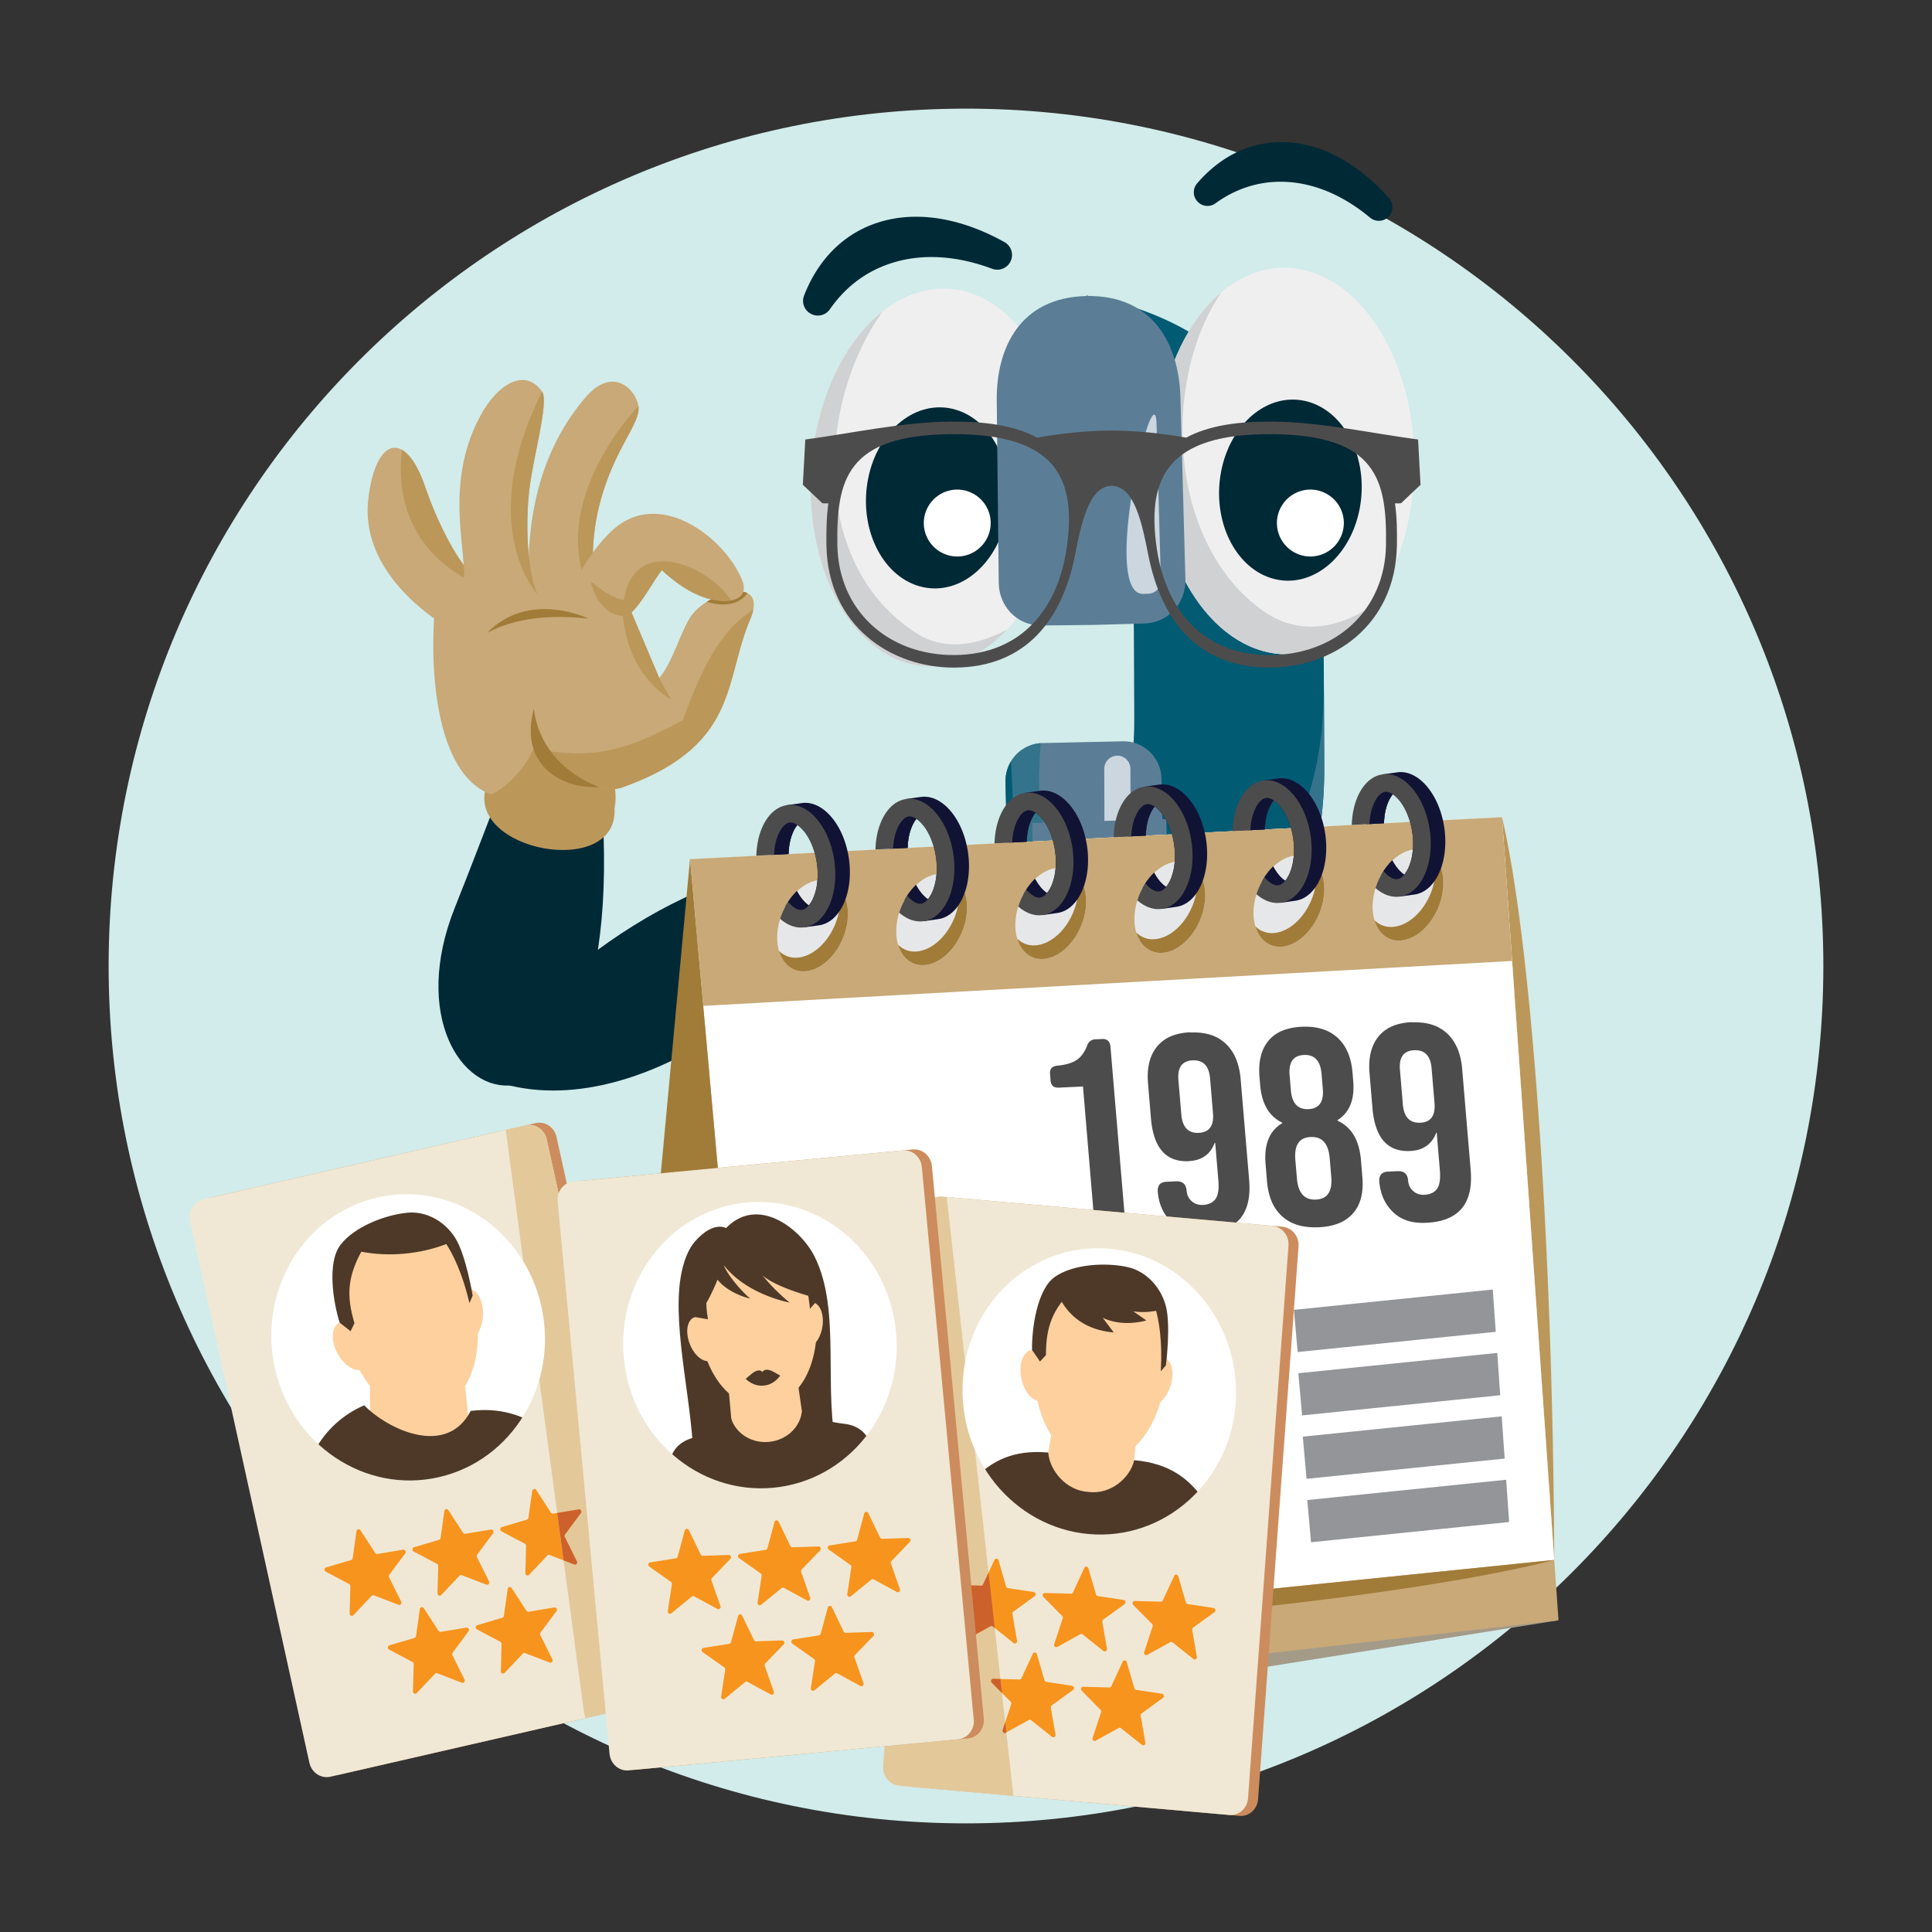 <svg xmlns="http://www.w3.org/2000/svg" xmlns:xlink="http://www.w3.org/1999/xlink" xml:space="preserve" width="200" height="200"><rect width="100%" height="100%" fill="#333333" stroke="none"/><path fill="#D1ECEA" fill-rule="evenodd" stroke="#D1ECEA" stroke-miterlimit="22.926" stroke-width=".216" d="M100.001 11.354c48.951 0 88.644 39.696 88.644 88.646s-39.693 88.647-88.644 88.647c-48.952 0-88.647-39.698-88.647-88.647s39.696-88.646 88.647-88.646z" clip-rule="evenodd"/><g fill-rule="evenodd" clip-rule="evenodd"><path fill="#005B73" d="M112.97 51.336c3.009 3.188 4.53 7.883 4.559 14.212l.041 8.909c.03 6.467-1.234 10.519-3.731 13.057l.541 22.692c14.364-3.381 22.781-14.62 22.707-30.83l-.081-17.261c-.083-17.737-9.209-28.827-24.531-31.514l.495 20.735z"/><path fill="#33748C" d="M112.97 51.336c1.517 1.604 2.656 3.597 3.414 5.982a36.192 36.192 0 0 0 1.658-4.644c2.421-8.557 1.308-16.552-2.35-21.363a36.696 36.696 0 0 0-3.219-.71l.497 20.735zM114.379 110.206c14.364-3.381 22.781-14.62 22.707-30.83l-.041-8.633v.225c.077 16.097-8.397 27.295-22.868 30.764l.202 8.474z"/><path fill="#005B73" d="M114.379 110.206c11.116-2.615 18.672-9.94 21.484-20.633-3.049 10.15-10.58 17.108-21.505 19.663l.021.97zM112.974 51.397c2.907 3.127 4.376 7.709 4.404 13.926l.04 8.909c.03 6.319-1.19 10.38-3.588 12.98l.073 3.06c6.003-1.849 9.102-6.155 9.053-16.203l-.041-8.909c-.043-9.415-3.39-15.116-10.036-17.635l.095 3.872z"/><path fill="#EFEFF0" d="M100.078 30.213c-7.035-1.992-14.107 5.001-15.796 15.611-1.688 10.615 2.644 20.837 9.678 22.829 7.032 1.993 14.104-5.001 15.796-15.611 1.687-10.614-2.647-20.837-9.678-22.829z"/><path fill="#002936" d="M90.816 23.061c-3.591 1.181-6.155 3.894-7.575 7.525a1.514 1.514 0 0 0 .702 1.9 1.52 1.52 0 0 0 1.972-.476c1.541-2.228 3.65-3.882 6.289-4.746 3.251-1.066 6.883-.796 10.5.558a1.525 1.525 0 0 0 1.28-2.759c-4.45-2.482-9.116-3.331-13.168-2.002z"/><path fill="#CFD1D2" d="M91.391 32.22c-3.445 2.708-6.148 7.566-7.109 13.604-1.688 10.615 2.644 20.837 9.678 22.829 3.681 1.043 7.37-.378 10.293-3.483-1.898 1.032-5.826 2.61-9.269.449-11.088-6.952-10.51-23.754-3.609-33.378l.016-.021z"/><path fill="#002936" d="M98.524 42.305c-3.992-.879-7.899 2.544-8.728 7.647-.827 5.099 1.739 9.946 5.731 10.824 3.992.879 7.901-2.544 8.729-7.642.826-5.103-1.742-9.951-5.732-10.829z"/><path fill="#EFEFF0" d="M134.776 27.898c-7.314-1.518-14.017 6.131-14.962 17.073-.945 10.941 4.22 21.051 11.534 22.568 7.316 1.518 14.018-6.13 14.963-17.072.949-10.942-4.218-21.051-11.535-22.569z"/><path fill="#CFD1D2" d="M126.425 30.264c-3.5 2.958-6.054 8.261-6.61 14.708-.945 10.941 4.22 21.051 11.534 22.568 4.031.833 7.87-1.108 10.667-4.848-1.262.915-6.247 4.046-11.188.598-9.711-6.769-10.735-23.428-4.531-32.821.047-.073.087-.139.128-.205z"/><path fill="#002936" d="M132.861 14.714c-3.505-.066-6.58 1.523-8.935 4.271a1.4 1.4 0 0 0 .036 1.875 1.4 1.4 0 0 0 1.869.184c2.028-1.471 4.383-2.278 6.958-2.228 3.172.062 6.268 1.41 9.019 3.699a1.412 1.412 0 0 0 1.959-2.028c-3.13-3.53-6.956-5.698-10.906-5.773zM135.078 41.503c-3.989-.879-7.897 2.543-8.725 7.642-.828 5.104 1.739 9.951 5.731 10.83s7.897-2.544 8.725-7.643c.829-5.103-1.739-9.951-5.731-10.829z"/><path fill="#5B7E96" d="M112.483 30.646c6.861-.132 9.561 4.977 9.712 10.457l.035 1.257.483 17.635c.061 2.217-1.541 4.479-4.313 4.552l-5.262.147-5.264.057c-2.773.03-4.46-2.166-4.485-4.383l-.193-17.645-.014-1.257c-.057-5.481 2.441-10.687 9.301-10.82z"/><path fill="#CBD6DF" d="m118.343 61.477.537-.016a1.332 1.332 0 0 0 1.292-1.364l-.444-16.173c-.166-6.089-5.89 17.675-1.385 17.553z"/><path fill="#5B7E96" d="m116.226 76.74-8.299.18a3.934 3.934 0 0 0-3.831 4.01l.545 24.582 16.134-.357-.541-24.582c-.052-2.162-1.85-3.884-4.008-3.833z"/><path fill="#33748C" d="M107.732 76.93a3.932 3.932 0 0 0-3.637 4l.545 24.582 16.134-.357-.337-15.183c-12.927 2.212-13.302-4.332-12.705-13.042z"/><path fill="#005B73" d="m104.238 87.392.144 6.319 7.026 1.318s7.149-.767 9.085-2.575l-.03-1.42-.077-3.561c-9.267 1.901-16.502-.249-16.148-.081z"/><path fill="#005B73" d="M104.67 78.805a3.918 3.918 0 0 0-.574 2.125l.299 13.445.957-.229-.682-15.341z"/><path fill="#CBD6DF" d="M114.333 86.054a1.354 1.354 0 0 0 2.708-.006l-.021-6.467c0-.746-.611-1.354-1.356-1.354a1.365 1.365 0 0 0-1.352 1.358l.021 6.469z"/><path fill="#5B7E96" d="m104.437 85.273 16.292-.485 1.512 50.723-16.291.486z"/><path fill="#CBD6DF" d="M115.587 125.251a1.16 1.16 0 0 0 1.193 1.124 1.156 1.156 0 0 0 1.126-1.19l-1.098-36.93a1.16 1.16 0 0 0-1.196-1.124 1.165 1.165 0 0 0-1.124 1.195l1.099 36.925z"/><path fill="#33748C" d="m106.846 85.2-2.413.071 1.405 47.233 16.291-.485-.077-2.641c-3.239.097-13.859 1.063-14.02-4.302L106.846 85.2z"/><path fill="#005B73" d="m105.94 135.993-1.507-50.722-.312-.02.74 50.774.89-.026z"/><path fill="#005B73" d="m104.816 131.703 17.226-.455.144 4.291-17.225.46z"/><path fill="#CBD6DF" d="M101.996 137.726a.755.755 0 0 1-.773-.736c-.037-1.308 20.311-1.833 20.344-.524a.756.756 0 0 1-.735.775l-18.836.485z"/><path fill="#002636" d="m114.567 134.932-2.788.082-1.293-44.394a1.106 1.106 0 0 1 1.075-1.14l.578-.02c.609-.016 1.12.47 1.139 1.077l1.289 44.395z"/><ellipse cx="111.452" cy="110.324" fill="#C8A977" rx="9.636" ry="6.564" transform="scale(-1) rotate(87.817 114.607 -115.78)"/><path fill="#BB975A" d="M109.923 100.889c-3.033.93-5.209 4.955-5.03 9.687.204 5.316 3.306 9.517 6.927 9.378 1.543-.061 2.933-.899 4.005-2.252a4.492 4.492 0 0 1-1.164.198c-3.619.139-6.723-4.061-6.924-9.379-.116-3.05.744-5.808 2.186-7.632z"/><path fill="#4E390B" d="M107.355 102.615c-1.604 1.809-2.585 4.721-2.463 7.96.204 5.316 3.306 9.517 6.927 9.378.087-.005.177-.01.266-.021-3.512-.377-6.401-4.607-6.605-9.869-.107-2.896.619-5.547 1.875-7.448zm8.393 15.178.076-.092a5.522 5.522 0 0 1-.352.092c.091.005.184.005.276 0z"/><path fill="#F2E6D3" d="M111.521 101.88c2.636 2.197 3.741 5.594 3.379 8.695-.107.934 1.982 1.174 2.095.255.521-4.368-1.518-8.307-5.277-9.287-.091-.026-.19 0-.239.087a.192.192 0 0 0 .042.25z"/><path fill="#FFF" d="M135.65 57.609a3.474 3.474 0 0 0 3.464-3.464 3.47 3.47 0 0 0-3.464-3.463 3.468 3.468 0 0 0-3.464 3.463 3.472 3.472 0 0 0 3.464 3.464zM99.094 57.609a3.47 3.47 0 0 0 3.463-3.464 3.468 3.468 0 0 0-3.463-3.463 3.468 3.468 0 0 0-3.463 3.463 3.471 3.471 0 0 0 3.463 3.464z"/><path fill="#4D4C4C" d="M98.458 43.644c-4.998.035-10.137 1.189-15.095 1.854l-.253 4.685 2.018 1.911c.207.021.417.021.626.01-.204 1.44-.219 2.932-.202 4.347.133 8.307 6.664 12.705 13.293 12.659 7.452-.056 11.144-5.078 12.433-11.616.67-3.387 1.451-7.152 3.802-7.203 2.35.051 3.134 3.816 3.801 7.203 1.289 6.538 4.985 11.561 12.437 11.616 6.628.046 13.157-4.353 13.289-12.659.021-1.415.006-2.906-.199-4.347.209.011.419.011.626-.01l2.019-1.911-.253-4.685c-4.958-.664-10.098-1.818-15.097-1.854-3.424-.026-6.546.377-8.904 1.66-2.589-.46-5.164-.721-7.718-.736-2.553.016-5.126.276-7.719.736-2.357-1.283-5.481-1.687-8.904-1.66zm33.229 1.302c10.876.07 11.888 4.775 11.791 11.498-.111 6.708-5.196 11.412-12.141 11.367-6.94-.057-10.828-4.823-11.66-11.546-.84-6.722 1.134-11.406 12.01-11.319zm-33.213 0c10.874-.087 12.851 4.597 12.013 11.319-.837 6.723-4.724 11.489-11.663 11.546-6.944.045-12.03-4.659-12.14-11.367-.098-6.722.911-11.427 11.79-11.498z"/></g><g fill-rule="evenodd" clip-rule="evenodd"><path fill="#002936" d="M86.502 89.931c1.336.22.759 2.442.406 3.596-3.399 8.986-22.926 24.572-37.588 17.636 6.812-10.596 24.301-23.332 37.182-21.232z"/><path fill="#002936" d="m54.769 75.05 7.118 3.295c5.252 47.672-23.626 37.747-14.814 15.642 3.808-9.558 4.62-12.383 7.696-18.937z"/><path fill="#BB975A" d="M63.617 83.673c.409 7.371-15.443 4.439-13.277-2.273 1.972-6.115 14.697-5.512 13.277 2.273z"/><path fill="#C8A977" d="m64.42 61.16 3.83 9.031c1.604-1.961 2.326-5.39 3.59-6.789 2.25-2.493 7.633-3.581 5.837.659-2.779 6.564-1.157 13.154-13.31 17.466-1.271.449-3.116-.107-4.738-1.282a31.85 31.85 0 0 0-1.716 1.532l.072.025a13.996 13.996 0 0 1-.738-.285c-11.075 5.057-12.849-8.833-12.301-17.497l2.028-1.456 7.177-2.855L64.42 61.16z"/><path fill="#C8A977" d="M54.725 60.036c-.179-6.942 1.364-13.589 5.865-18.876 2.804-3.295 5.207-.919 5.496.874.289 1.793-2.559 4.388-4.041 10.263-1.481 5.874-.091 10.615-.091 10.615l-7.229-2.876z"/><path fill="#BB975A" d="M66.086 42.034c.289 1.793-2.559 4.388-4.041 10.263-1.481 5.874-.091 10.615-.091 10.615-6.547-9.941 4.132-20.878 4.132-20.878z"/><path fill="#C8A977" d="M44.924 64.016c-3.711-2.667-7.415-6.947-6.802-12.332.728-6.35 3.806-7.361 5.908-1.241 1.004 2.917 3.124 7.887 5.972 10.258-1.936 2.82-5.078 3.315-5.078 3.315z"/><path fill="#BB975A" d="M41.622 46.57c.83.48 1.678 1.741 2.409 3.872 1.004 2.917 3.126 7.887 5.972 10.258-.001 0-9.704-3.035-8.381-14.13zM59.402 81.18c-3.262 1.369-6.204 2.365-8.884 1.257 3.883-1.824 5.114-5.91 5.114-5.91a822.311 822.311 0 0 0 3.77 4.653z"/><path fill="#A17B38" d="M73.172 62.294c1.451-.925 3.236-1.369 4.188-.899-1.317 1.931-4.16.91-4.188.899z"/><path fill="#C8A977" d="m65.859 62.662 2.646-3.638 4.064 2.564c1.448.914 5.395 1.154 4.214-1.645-1.815-4.307-8.658-9.66-13.58-4.874-2.177 2.115-3.546 4.909-3.546 4.909s2.807 8.283 6.202 2.684z"/><path fill="#BB975A" d="M65.139 63.832c.234-.281.508-1.242.753-1.717-3.196.598-5.501-3.545-4.428-.936 1.072 2.612 2.806 2.612 3.675 2.653z"/><path fill="#BB975A" d="M75.685 62.156c-2.698.394-5.367-1.441-7.18-3.132-1.104 1.518-1.902 3.208-3.279 4.547-.102-.021-.669-.164-.754-.215.294-8.311 8.551-5.21 11.213-1.2zM77.976 63.142a4.876 4.876 0 0 1-.298.92c-2.069 4.884-1.701 9.782-6.382 13.747l-.042.03c-2 1.686-4.452 2.825-6.886 3.688-1.271.449-3.116-.107-4.738-1.282-.449.378-.868.74-1.246 1.088-.73-.802-1.229-1.946-1.369-3.545 5.49.725 8.565-.547 13.668-3.224 1.551-4.194 3.5-9.149 7.293-11.422z"/><path fill="#BB975A" d="m65.105 62.774 3.145 7.423 1.213 2.217c-4.988-3.081-4.991-9.058-4.991-9.058.212-.265.424-.455.633-.582z"/><path fill="#A17B38" d="M50.424 65.518c2.991-1.604 6.577-1.891 10.478-1.487-.001-.001-6.123-2.989-10.478 1.487zM62.053 81.471c-4.015.245-8.342-2.37-6.789-8.091.769 6.176 6.715 8.07 6.789 8.091z"/><path fill="#C8A977" d="M47.369 61.813c2.24-2.013-2.23-10.354 2.386-18.824 1.765-3.234 4.562-4.956 6.36-2.457.748 1.047-.981 6.927-1.346 10.391-.362 3.458-.191 7.943.779 10.375.061.158.14.316.222.465l-8.401.05z"/><path fill="#BB975A" d="M56.115 40.537c.748 1.042-.981 6.922-1.346 10.386-.365 3.458-.194 7.938.779 10.375.03.081.066.158.104.235-.04-.041-6.513-6.973.463-20.996z"/></g><path fill="#A49A88" fill-rule="evenodd" d="M161.334 167.733 72.112 181.96l-7.518-19.413 62.469-12.74z" clip-rule="evenodd"/><path fill="#C8A977" fill-rule="evenodd" d="m71.429 88.944 4.696 88.49 85.211-9.701-5.849-83.135z" clip-rule="evenodd"/><path fill="#A17B38" fill-rule="evenodd" d="m71.429 88.944-6.835 73.603 10.71-.571z" clip-rule="evenodd"/><path fill="#4E390B" fill-rule="evenodd" d="m69.951 162.262 6.174 15.172-.821-15.458z" clip-rule="evenodd"/><path fill="#BB975A" fill-rule="evenodd" d="m160.896 161.485-5.409-76.888c2.855 11.985 5.253 42.126 5.409 76.888z" clip-rule="evenodd"/><path fill="#BCBEC0" fill-rule="evenodd" d="m71.429 88.944 7.293 80.929s13.351-33.95-7.293-80.929z" clip-rule="evenodd"/><path fill="#FFF" fill-rule="evenodd" d="m160.896 161.485-5.409-76.887-84.058 4.346 7.293 80.929z" clip-rule="evenodd"/><path fill="#939598" fill-rule="evenodd" d="m156.225 157.557-.309-4.373-20.587 2.1.388 4.368 20.508-2.095zm-24.437-1.911-2.906.297-20.5 2.09.388 4.367 23.366-2.386-.348-4.368zm-26.946 2.749-7.697.787-14.847 1.512.394 4.368 22.498-2.294-.348-4.373zm46.844-65.353-.271-3.847-75.211 3.893.498 5.501 14.914-.771-.151-1.661 60.221-3.115z" clip-rule="evenodd"/><path fill="#A17B38" fill-rule="evenodd" d="m78.722 169.873 82.174-8.388s-21.708 6.217-82.174 8.388z" clip-rule="evenodd"/><path fill="#4E390B" fill-rule="evenodd" d="m64.594 162.547 10.563-3.371.147 2.8z" clip-rule="evenodd"/><path fill="#A17B38" fill-rule="evenodd" d="m78.722 169.873-7.293-80.929s1.096 56.174 7.293 80.929z" clip-rule="evenodd"/><path fill="#C8A977" fill-rule="evenodd" d="m71.429 88.944 1.37 15.184 83.735-4.649-1.047-14.881z" clip-rule="evenodd"/><g fill-rule="evenodd" clip-rule="evenodd"><path fill="#E6E7E8" d="M84.671 91.121c2-.281 3.374 1.594 3.065 4.193-.307 2.591-2.177 4.926-4.179 5.212-1.998.286-3.372-1.595-3.063-4.189.31-2.601 2.179-4.935 4.177-5.216z"/><path fill="#A17B38" d="M86.772 91.795c.751.741 1.142 2.008.964 3.52-.307 2.591-2.177 4.926-4.179 5.212-1.397.199-2.488-.66-2.915-2.085.542.531 1.266.792 2.102.674 2.003-.286 3.873-2.615 4.179-5.211.093-.782.034-1.497-.151-2.11z"/><path fill="#111335" d="M87.878 88.894c-.495-3.479-2.668-6.054-4.862-5.763l-.026.005-1.483.21.063.454c-1.072.925-1.74 2.673-1.762 4.705l1.826-.097c.018-.71.13-1.426.381-2.068.109-.281.291-.649.532-.936.306.21.582.506.766.746.689.904 1.09 2.095 1.251 3.208.158 1.118.105 2.376-.306 3.433a3.46 3.46 0 0 1-.532.94 3.511 3.511 0 0 1-.766-.751 5.288 5.288 0 0 1-.46-.721c-.455.429-.86.961-1.187 1.554.546.791 1.2 1.389 1.902 1.716l.066.465 1.513-.209c2.201-.317 3.582-3.402 3.084-6.891z"/><path fill="#4D4C4C" d="M86.369 89.104c-.495-3.489-2.687-6.069-4.889-5.758-1.847.266-3.111 2.473-3.183 5.236l3.336-.174c.018-.71.13-1.426.381-2.068.109-.281.291-.649.532-.936.306.21.582.506.766.746.689.904 1.09 2.095 1.251 3.208.158 1.118.105 2.376-.306 3.433a3.46 3.46 0 0 1-.532.94 3.511 3.511 0 0 1-.766-.751 5.288 5.288 0 0 1-.46-.721c-.766.726-1.392 1.731-1.742 2.856.769.669 1.642 1.006 2.523.878 2.203-.31 3.585-3.395 3.089-6.889z"/><path fill="#111335" d="M82.546 85.404c-.209-.143-.438-.245-.662-.255a.491.491 0 0 0-.148.005 1.86 1.86 0 0 0-.143.035c-.521.18-.905.884-1.088 1.364-.235.598-.35 1.267-.378 1.937l1.505-.082c.021-.71.132-1.426.383-2.068l.007-.011.002-.016.007-.016.005-.015.006-.011.005-.015.004-.016.007-.01.005-.016.005-.016.008-.016.007-.015.006-.016.004-.01.008-.016.008-.015.007-.017.005-.015.008-.016.007-.015.008-.016.007-.016.008-.015.009-.011.004-.021.011-.011.004-.015.007-.016.011-.015.007-.016.008-.016.007-.016.01-.015.008-.021.009-.011.01-.015.007-.016.01-.015.009-.017.01-.015.007-.016.01-.015.011-.016.007-.016.01-.015.008-.016h.003l.008-.016h.002l.008-.016.011-.015.01-.011v-.005l.01-.016.011-.01.01-.016.011-.016.01-.015.011-.016.01-.01.01-.016.013-.016.011-.015.01-.011.01-.016h.003l.008-.015h.002l.011.011zm-.961 7.954c.324.378.813.813 1.29.838.049 0 .1 0 .151-.005.045-.011.098-.021.143-.036.209-.077.396-.235.557-.424l-.013-.011h-.003l-.013-.01-.013-.01h-.002l-.013-.011h-.002l-.013-.011v-.005l-.016-.01-.013-.006v-.005l-.015-.01-.013-.011-.012-.01-.017-.01-.012-.011-.013-.01-.002-.006-.013-.005v-.005l-.013-.011h-.002l-.011-.01H83.5l-.011-.011h-.002l-.013-.01v-.005l-.012-.011h-.002l-.01-.01-.028-.025-.013-.011-.013-.011-.012-.015-.013-.011-.013-.015-.013-.011-.01-.01h-.002l-.011-.016h-.002l-.013-.01-.01-.01-.013-.017-.013-.01-.013-.016-.01-.01-.013-.016-.01-.01-.013-.016-.011-.01-.012-.011-.011-.016-.01-.01h-.002l-.011-.01v-.006l-.01-.01-.011-.011-.012-.015-.011-.011-.01-.015-.011-.011-.01-.011-.011-.015-.01-.011-.01-.015-.007-.011-.011-.01-.01-.01-.011-.016-.01-.01-.007-.011-.011-.016-.007-.01-.01-.011-.008-.01a5.5 5.5 0 0 1-.462-.721 7.027 7.027 0 0 0-.91 1.116z"/><path fill="#E6E7E8" d="M97 90.482c2-.281 3.371 1.599 3.063 4.194-.307 2.595-2.174 4.924-4.179 5.21-1.998.287-3.373-1.588-3.063-4.188.309-2.6 2.179-4.934 4.179-5.216z"/><path fill="#A17B38" d="M99.102 91.156c.749.741 1.14 2.008.961 3.521-.307 2.595-2.177 4.924-4.179 5.21-1.397.199-2.488-.659-2.913-2.084.54.536 1.264.797 2.102.674 2.003-.28 3.871-2.615 4.177-5.21.093-.782.034-1.497-.148-2.111z"/><path fill="#111335" d="M100.208 88.255c-.498-3.479-2.669-6.048-4.866-5.757h-.024l-1.486.209.064.46c-1.07.92-1.736 2.667-1.762 4.699l1.826-.091c.019-.716.132-1.431.381-2.069.112-.286.293-.654.531-.94.307.21.583.506.769.751.687.899 1.088 2.095 1.249 3.208.159 1.113.105 2.371-.306 3.434-.107.28-.292.648-.53.935a3.424 3.424 0 0 1-.766-.751 5.026 5.026 0 0 1-.462-.721 6.566 6.566 0 0 0-1.188 1.554c.547.797 1.201 1.394 1.903 1.722l.066.465 1.513-.215c2.202-.313 3.587-3.399 3.088-6.893z"/><path fill="#4D4C4C" d="M98.696 88.47c-.495-3.494-2.685-6.074-4.888-5.757-1.845.26-3.111 2.472-3.181 5.23l3.333-.168c.019-.716.132-1.431.381-2.069.112-.286.293-.654.531-.94.307.21.583.506.769.751.687.899 1.088 2.095 1.249 3.208.159 1.113.105 2.371-.306 3.434-.107.28-.292.648-.53.935a3.424 3.424 0 0 1-.766-.751 5.026 5.026 0 0 1-.462-.721c-.766.726-1.392 1.737-1.741 2.856.768.669 1.645 1.006 2.522.884 2.203-.313 3.587-3.403 3.089-6.892z"/><path fill="#111335" d="M94.872 84.766a1.363 1.363 0 0 0-.659-.255c-.051 0-.1 0-.147.005a.776.776 0 0 0-.146.041c-.518.179-.904.884-1.087 1.358-.235.603-.351 1.267-.379 1.937l1.507-.076c.019-.716.132-1.426.381-2.069l.008-.016.002-.015.008-.016.005-.011.005-.016.004-.015.007-.011.005-.015.008-.016.005-.015.005-.011.008-.016.004-.016.007-.015.009-.016.004-.015.007-.016.008-.011.008-.021.005-.01.007-.016.008-.016.007-.015.008-.016.007-.015.009-.016.008-.016.007-.016.008-.015.007-.016.008-.016.008-.016.01-.015.007-.016.011-.016.008-.015.01-.016.007-.015.008-.017.011-.015.01-.016.008-.015.011-.016.01-.016.008-.015.011-.016.007-.016h.002l.007-.01.01-.016.011-.016.01-.015.011-.016.01-.016.011-.011v-.005l.01-.01.01-.016.011-.015.013-.016.01-.01.01-.016.011-.016.01-.016h.003l.01-.01.009.006zm-.96 7.954c.324.383.813.817 1.29.838a.758.758 0 0 0 .295-.041c.209-.071.398-.229.559-.424l-.015-.011h-.002l-.013-.01-.013-.01-.015-.011-.013-.01-.015-.011-.015-.011-.013-.01-.015-.01-.013-.011-.012-.015h-.003l-.012-.011-.013-.01-.015-.011-.013-.01-.013-.011h-.002l-.011-.016h-.002l-.01-.01h-.003l-.013-.01-.012-.016-.028-.021-.013-.016-.013-.01-.013-.016-.01-.011h-.002l-.013-.01-.013-.01-.01-.016h-.003l-.01-.01-.013-.016-.013-.01-.01-.016h-.002l-.013-.01-.011-.011-.012-.016-.013-.01-.01-.011v-.005l-.013-.01-.011-.016-.01-.01-.013-.011-.01-.016-.011-.01h-.002l-.01-.016-.011-.01-.01-.011-.011-.016-.01-.01h-.003l-.011-.01-.01-.016-.011-.01-.008-.017-.01-.01-.011-.01-.01-.016-.01-.01-.011-.011-.008-.015-.01-.011-.011-.01-.008-.011-.007-.016-.008-.01a5.217 5.217 0 0 1-.464-.721 7.364 7.364 0 0 0-.91 1.117z"/><path fill="#E6E7E8" d="M109.326 89.849c2-.286 3.372 1.594 3.066 4.194-.308 2.59-2.177 4.925-4.18 5.21-1.997.287-3.371-1.593-3.064-4.188.311-2.601 2.181-4.935 4.178-5.216z"/><path fill="#A17B38" d="M111.429 90.523c.751.74 1.143 2.007.964 3.52-.308 2.59-2.177 4.925-4.18 5.21-1.399.2-2.487-.664-2.912-2.084.539.531 1.266.792 2.1.675 2.003-.286 3.873-2.621 4.179-5.216.092-.776.029-1.497-.151-2.105z"/><path fill="#111335" d="M112.535 87.616c-.496-3.474-2.669-6.048-4.863-5.757l-.026.005-1.486.204.066.46c-1.072.92-1.739 2.672-1.763 4.705l1.826-.097c.019-.711.131-1.431.381-2.069.113-.281.291-.648.532-.94.306.215.581.511.766.751.689.905 1.091 2.095 1.251 3.208.159 1.114.105 2.376-.306 3.434a3.4 3.4 0 0 1-.531.935 3.521 3.521 0 0 1-.767-.745 5.433 5.433 0 0 1-.46-.721c-.454.429-.86.96-1.188 1.553.544.792 1.198 1.39 1.902 1.717l.067.465 1.512-.21c2.203-.318 3.585-3.404 3.087-6.898z"/><path fill="#4D4C4C" d="M111.024 87.831c-.498-3.489-2.687-6.069-4.89-5.757-1.846.265-3.109 2.472-3.182 5.235l3.336-.173c.019-.711.131-1.431.381-2.069.113-.281.291-.648.532-.94.306.215.581.511.766.751.689.905 1.091 2.095 1.251 3.208.159 1.114.105 2.376-.306 3.434a3.4 3.4 0 0 1-.531.935 3.521 3.521 0 0 1-.767-.745 5.433 5.433 0 0 1-.46-.721c-.766.726-1.393 1.731-1.741 2.855.766.669 1.642 1.006 2.523.879 2.204-.313 3.586-3.398 3.088-6.892z"/><path fill="#111335" d="M107.202 84.127c-.21-.143-.439-.24-.662-.25a.49.49 0 0 0-.148.005c-.048.005-.095.021-.143.036-.521.179-.905.884-1.091 1.364-.232.597-.348 1.267-.376 1.931l1.505-.076c.021-.711.133-1.426.383-2.069l.006-.016.004-.01.006-.016.006-.016.005-.01.008-.016.004-.016.008-.015.006-.016.005-.01.008-.016.008-.016.005-.016.005-.015.008-.011.007-.015.006-.016.011-.015.004-.017.006-.015.01-.016.006-.015.011-.016.004-.016.008-.015.008-.016.011-.016.005-.016.01-.015.008-.016.008-.016.008-.01.007-.021.012-.016.007-.01.008-.021.01-.011.011-.015v-.005l.008-.011.008-.015v-.006l.01-.011.01-.02.011-.011.008-.015.01-.016.007-.016.012-.015.01-.016.011-.016.01-.016.011-.015.01-.011v-.005l.01-.01.011-.016.01-.016.011-.016.01-.01v-.005l.01-.011.011-.015.01-.016.011-.01.012-.016h.004l.008-.016h.002l-.002.006zm-.96 7.959c.32.378.812.813 1.289.838.049 0 .1 0 .15-.01a.804.804 0 0 0 .144-.031c.209-.076.396-.234.557-.429l-.016-.005v-.006l-.015-.005v-.005l-.012-.005h-.002l-.013-.016-.016-.01-.015-.011-.014-.01h-.002l-.01-.01-.016-.011-.016-.011-.012-.01h-.004l-.01-.011-.013-.015h-.002l-.013-.011-.014-.01h-.002l-.013-.01-.01-.011-.004-.005-.013-.011-.012-.01h-.004l-.01-.011-.027-.025-.014-.01-.013-.011h-.002l-.01-.015-.014-.011-.002-.005-.011-.01-.013-.011-.013-.011-.011-.015h-.002l-.013-.011-.01-.01-.014-.016h-.002l-.011-.015-.01-.011-.013-.01h-.002l-.012-.016-.01-.011-.013-.015-.013-.011-.01-.01-.011-.016-.01-.01h-.003l-.011-.016h-.002l-.011-.01-.01-.016-.01-.011-.011-.01-.01-.016-.011-.01-.01-.011-.01-.015-.011-.011-.01-.015-.011-.011-.01-.011-.012-.015-.007-.011-.01-.01-.008-.016-.011-.01-.008-.011-.008-.01-.01-.01a5.191 5.191 0 0 1-.462-.726 8.271 8.271 0 0 0-.894 1.12z"/><path fill="#E6E7E8" d="M121.653 89.21c2.002-.281 3.372 1.594 3.065 4.194-.307 2.596-2.177 4.925-4.179 5.21-1.997.287-3.372-1.588-3.065-4.188.312-2.6 2.182-4.935 4.179-5.216z"/><path fill="#A17B38" d="M123.759 89.885c.751.74 1.138 2.007.96 3.52-.307 2.596-2.177 4.925-4.179 5.21-1.397.2-2.488-.658-2.912-2.084.539.536 1.264.798 2.1.675 2.005-.281 3.873-2.615 4.179-5.211.091-.782.032-1.498-.148-2.11z"/><path fill="#111335" d="M124.861 86.982c-.495-3.479-2.666-6.048-4.862-5.757h-.026l-1.484.21.064.459c-1.072.92-1.736 2.667-1.763 4.7l1.826-.092c.019-.715.13-1.431.381-2.074.112-.28.291-.648.53-.935.308.209.583.505.768.75.689.9 1.091 2.096 1.251 3.209.158 1.113.105 2.37-.306 3.428a3.403 3.403 0 0 1-.532.94 3.489 3.489 0 0 1-.766-.751 5.315 5.315 0 0 1-.46-.721 6.44 6.44 0 0 0-1.188 1.553c.544.797 1.2 1.395 1.902 1.717l.066.47 1.513-.215c2.203-.31 3.587-3.396 3.086-6.891z"/><path fill="#4D4C4C" d="M123.354 87.192c-.498-3.489-2.688-6.068-4.892-5.752-1.845.26-3.108 2.472-3.18 5.231l3.333-.169c.019-.715.13-1.431.381-2.074.112-.28.291-.648.53-.935.308.209.583.505.768.75.689.9 1.091 2.096 1.251 3.209.158 1.113.105 2.37-.306 3.428a3.403 3.403 0 0 1-.532.94 3.489 3.489 0 0 1-.766-.751 5.315 5.315 0 0 1-.46-.721c-.767.726-1.393 1.731-1.742 2.855.767.669 1.646 1.006 2.523.884 2.203-.316 3.588-3.4 3.092-6.895z"/><path fill="#111335" d="M119.527 83.494c-.209-.144-.436-.246-.658-.256a.714.714 0 0 0-.147.005c-.051.011-.098.021-.144.036-.521.184-.903.884-1.091 1.364-.235.603-.35 1.267-.378 1.936l1.505-.076c.021-.715.132-1.431.383-2.074l.006-.01.004-.016.006-.016.005-.01.008-.016.008-.016.005-.01.005-.016.005-.016.006-.015.008-.016.007-.015.005-.011.005-.016.012-.016.004-.015.006-.016.01-.015.005-.016.006-.016.01-.016.007-.015.008-.011.006-.015.011-.016.004-.016.011-.015.005-.016.011-.016.008-.016.008-.015.007-.016.008-.016.01-.015.011-.016.006-.016.01-.016.01-.015.008-.016.008-.015.01-.016.01-.016.012-.016.01-.015.007-.016.008-.016h.003l.008-.015.01-.011.011-.015v-.006l.01-.01.01-.016.011-.016.01-.015.012-.016.01-.016.01-.01.011-.016.01-.016.013-.01v-.005l.008-.011.013-.015.013-.016.01-.01-.003.006zm-.96 7.953c.324.384.813.813 1.294.839.045.005.096 0 .147-.006.045-.01.097-.021.143-.036.21-.071.398-.229.557-.423l-.015-.011-.013-.01-.013-.01-.015-.011-.016-.01-.016-.01-.013-.011-.013-.01-.016-.011-.012-.015-.013-.011h-.004l-.012-.011-.013-.01h-.002l-.012-.01-.015-.016-.013-.01h-.003l-.011-.011h-.002l-.013-.01-.013-.016h-.003l-.01-.01-.026-.026-.015-.01-.01-.011h-.006l-.01-.015-.011-.011h-.002l-.013-.01-.01-.016-.017-.01-.01-.011v-.005l-.016-.011-.01-.01-.011-.016h-.002l-.013-.01-.01-.016-.011-.01h-.006l-.01-.016-.01-.011-.011-.01-.013-.016h-.003l-.01-.01-.011-.011v.005l-.01-.01-.011-.011h-.002l-.013-.015-.008-.011-.013-.016-.01-.01-.01-.011-.012-.015-.01-.011-.011-.01-.01-.016-.01-.01-.011-.016-.008-.011-.01-.01-.011-.016-.007-.01-.01-.011-.012-.01-.007-.016-.008-.01-.01-.01a5.232 5.232 0 0 1-.462-.721 7.502 7.502 0 0 0-.897 1.104z"/><path fill="#E6E7E8" d="M133.982 88.577c2-.286 3.371 1.593 3.063 4.188-.307 2.596-2.176 4.93-4.179 5.216-1.997.281-3.372-1.594-3.063-4.189.31-2.604 2.179-4.934 4.179-5.215z"/><path fill="#A17B38" d="M136.084 89.251c.751.741 1.14 2.008.961 3.515-.307 2.596-2.176 4.93-4.179 5.216-1.396.194-2.487-.664-2.912-2.084.542.531 1.268.792 2.103.674 2.003-.286 3.869-2.62 4.177-5.216.091-.782.033-1.497-.15-2.105z"/><path fill="#111335" d="M137.191 86.345c-.498-3.479-2.67-6.049-4.867-5.758l-.022.005-1.486.205.063.459c-1.072.92-1.736 2.673-1.762 4.7l1.828-.092c.016-.71.128-1.431.379-2.069.111-.285.291-.648.53-.939.308.209.583.511.77.751.687.904 1.091 2.095 1.249 3.208s.107 2.376-.308 3.433c-.106.286-.29.648-.528.936a3.508 3.508 0 0 1-.768-.746 5.77 5.77 0 0 1-.461-.726c-.454.434-.857.96-1.185 1.558.544.792 1.2 1.39 1.902 1.717l.063.465 1.513-.21c2.204-.318 3.588-3.404 3.09-6.897z"/><path fill="#4D4C4C" d="M135.681 86.56c-.498-3.495-2.687-6.069-4.889-5.758-1.847.266-3.11 2.473-3.183 5.236l3.336-.174c.016-.71.128-1.431.379-2.069.111-.285.291-.648.53-.939.308.209.583.511.77.751.687.904 1.091 2.095 1.249 3.208s.107 2.376-.308 3.433c-.106.286-.29.648-.528.936a3.508 3.508 0 0 1-.768-.746 5.77 5.77 0 0 1-.461-.726c-.766.73-1.39 1.736-1.741 2.855.769.674 1.646 1.006 2.522.884 2.203-.312 3.588-3.398 3.092-6.891z"/><path fill="#111335" d="M131.854 82.855a1.363 1.363 0 0 0-.658-.255c-.052 0-.097 0-.147.01a.514.514 0 0 0-.144.035c-.521.18-.905.884-1.091 1.364a5.938 5.938 0 0 0-.375 1.931l1.504-.076c.018-.71.13-1.426.381-2.069l.008-.015.002-.011.008-.015.005-.016.006-.016.007-.01.005-.016.005-.016.008-.016.006-.01.008-.016.005-.015.005-.016.005-.015.01-.017.006-.015.007-.011.008-.015.006-.016.008-.015.007-.016.008-.016.008-.016.008-.015.007-.016.008-.016.009-.015.008-.016.008-.016.01-.016.005-.015.01-.016.008-.016.008-.015.011-.016.008-.015.007-.017.01-.015.012-.016.007-.01v-.005l.008-.016.01-.016.011-.01.01-.016v-.005l.01-.011.006-.015h.003l.008-.016h.002l.008-.016.01-.015.011-.016.01-.016.011-.01v-.006l.01-.015.01-.011.011-.015.01-.016.011-.016.013-.01.011-.016.01-.016.013-.015.011-.011.01-.015-.003.006zm-.959 7.959c.324.378.813.813 1.292.833a.464.464 0 0 0 .148-.006.71.71 0 0 0 .144-.03c.209-.077.398-.235.559-.429l-.015-.011h-.003l-.011-.006v-.005l-.015-.01-.016-.011-.015-.01-.014-.01-.013-.011-.016-.01-.012-.011h-.003l-.013-.01-.013-.01h-.003l-.013-.017-.01-.01h-.003l-.013-.01-.015-.011-.014-.01h-.002l-.011-.011v-.005l-.016-.01-.01-.011h-.003l-.012-.01-.026-.026-.015-.01-.01-.016h-.004l-.013-.01-.01-.011-.002-.005-.014-.01-.011-.011-.012-.015h-.003l-.01-.011-.016-.011v-.005l-.011-.01-.01-.011h-.002l-.014-.015-.011-.011-.01-.015h-.002l-.013-.011-.011-.01-.01-.016-.01-.011h-.004l-.012-.015-.011-.011-.01-.015-.011-.011h-.002l-.01-.01-.011-.016-.01-.01-.014-.016-.008-.011h-.003l-.01-.01-.01-.016-.011-.01-.01-.011-.008-.015-.011-.011-.01-.01-.008-.016-.011-.011-.01-.015-.01-.011-.011-.01-.004-.01-.011-.011-.01-.01a5.448 5.448 0 0 1-.461-.726 7.8 7.8 0 0 0-.897 1.121z"/><path fill="#E6E7E8" d="M146.31 87.938c2-.281 3.373 1.594 3.062 4.193-.306 2.591-2.173 4.925-4.175 5.211-2 .286-3.375-1.594-3.065-4.188.307-2.6 2.178-4.934 4.178-5.216z"/><path fill="#A17B38" d="M148.411 88.612c.751.741 1.142 2.008.96 3.52-.306 2.591-2.175 4.925-4.175 5.211-1.397.199-2.49-.659-2.915-2.084.542.531 1.267.792 2.102.674 2.006-.286 3.87-2.615 4.177-5.211.094-.782.036-1.496-.149-2.11z"/><path fill="#111335" d="M149.517 85.711c-.498-3.479-2.668-6.054-4.865-5.763l-.021.005-1.485.21.061.454c-1.07.926-1.737 2.673-1.763 4.705l1.829-.097c.015-.71.13-1.426.381-2.068.109-.281.29-.649.528-.936.309.21.582.506.77.746.687.904 1.09 2.1 1.248 3.213.159 1.113.107 2.371-.304 3.428a3.55 3.55 0 0 1-.531.94 3.517 3.517 0 0 1-.767-.751 5.555 5.555 0 0 1-.462-.72c-.454.428-.858.96-1.185 1.553.543.791 1.2 1.389 1.902 1.716l.063.465 1.513-.209c2.203-.311 3.586-3.402 3.088-6.891z"/><path fill="#4D4C4C" d="M148.008 85.921c-.495-3.489-2.688-6.069-4.889-5.758-1.845.266-3.111 2.473-3.183 5.236l3.336-.174c.015-.71.13-1.426.381-2.068.109-.281.29-.649.528-.936.309.21.582.506.77.746.687.904 1.09 2.1 1.248 3.213.159 1.113.107 2.371-.304 3.428a3.55 3.55 0 0 1-.531.94 3.517 3.517 0 0 1-.767-.751 5.555 5.555 0 0 1-.462-.72c-.766.725-1.39 1.73-1.742 2.855.769.669 1.645 1.006 2.523.878 2.203-.31 3.587-3.395 3.092-6.889z"/><path fill="#111335" d="M144.182 82.222c-.21-.143-.435-.245-.659-.255-.051-.005-.098 0-.148.005a1.55 1.55 0 0 0-.142.035c-.522.18-.905.884-1.089 1.364-.235.603-.351 1.267-.379 1.937l1.505-.082c.018-.71.133-1.426.384-2.068l.005-.011.005-.016.007-.015.004-.016.008-.01.005-.016.005-.016.005-.01.008-.016.005-.016.008-.016.006-.015.004-.011.008-.015.008-.016.005-.015.008-.017.008-.015.008-.016.007-.015.006-.016.01-.016.006-.015.007-.011.008-.021.008-.01.008-.021.007-.011.008-.015.011-.016.006-.016.01-.016.01-.015.005-.016.012-.016.007-.015.01-.016.008-.015.011-.017.008-.015.01-.016.008-.015.01-.016.011-.016.01-.015.008-.016h.003l.008-.016.008-.016.013-.015.01-.011v-.005l.008-.016.011-.01.012-.016.008-.016.013-.015.008-.016.013-.01.01-.016.014-.016.007-.01.014-.016.01-.016.011-.015-.003.011zm-.961 7.954c.327.378.815.813 1.293.838.049 0 .1 0 .148-.005.051-.011.097-.021.144-.036.209-.071.397-.234.559-.424l-.013-.011h-.003l-.013-.01-.016-.01-.015-.011-.013-.011v-.005l-.016-.005-.013-.011v-.005l-.016-.005-.013-.016h-.002l-.01-.01-.017-.01-.012-.011h-.004l-.01-.01-.002-.005-.013-.006v-.005l-.016-.011-.011-.01h-.002l-.013-.011-.014-.01-.002-.005-.01-.011h-.003l-.014-.01-.024-.025-.014-.011-.013-.01-.015-.016-.01-.01-.014-.016-.013-.011-.012-.01h-.004l-.01-.016-.013-.01-.01-.01h-.003l-.01-.017-.014-.01-.013-.016-.01-.01h-.002l-.011-.016-.014-.01-.01-.01-.01-.016-.013-.01-.013-.017-.01-.01-.011-.01v-.006l-.014-.01-.008-.01-.012-.016-.011-.011-.01-.015h-.003l-.008-.011-.012-.01-.011-.016-.008-.01-.01-.011-.008-.016-.011-.01-.01-.01-.011-.016-.01-.01-.008-.011-.011-.011-.008-.015-.01-.011-.008-.01a5.351 5.351 0 0 1-.462-.72c-.32.333-.627.707-.898 1.115z"/></g><path fill="#4D4C4C" d="m114.422 127.779 1.147-.056c.674-.031.98-.384.925-1.058l-1.543-18.354c-.028-.261-.117-.455-.261-.582-.146-.123-.348-.185-.605-.169l-.687.03a.934.934 0 0 0-.529.174.981.981 0 0 0-.329.471 3.297 3.297 0 0 1-.465.878 2.413 2.413 0 0 1-.618.613c-.465.316-1.151.516-2.059.598-.255.036-.445.123-.557.266-.117.133-.164.327-.144.572l.057.688c.022.261.102.451.239.573.139.123.338.178.597.168l2.521-.117 1.205 14.365c.057.675.421.996 1.093.966l.013-.026zm8.8-20.919c-.771.036-1.445.18-2.021.419a3.725 3.725 0 0 0-1.428 1.063 4.078 4.078 0 0 0-.797 1.644c-.158.634-.202 1.359-.133 2.166l.301 3.597c.128 1.543.519 2.682 1.166 3.423.648.74 1.555 1.083 2.722 1.032.683-.036 1.242-.209 1.696-.521.455-.317.789-.777 1.014-1.37h.057l.324 3.862c.041.46.036.848-.016 1.175-.049.327-.143.582-.286.776-.275.373-.71.577-1.297.608a1.822 1.822 0 0 1-.654-.087 1.527 1.527 0 0 1-.521-.313c-.308-.28-.476-.638-.511-1.077-.057-.674-.422-.996-1.093-.966l-.981.047c-.33.015-.571.106-.726.285-.147.179-.212.43-.184.771.107 1.252.572 2.283 1.399 3.111.411.409.91.711 1.481.899.567.184 1.216.261 1.947.229 1.685-.071 2.921-.567 3.692-1.471.771-.915 1.086-2.243.94-3.996l-.879-10.425c-.066-.808-.229-1.523-.485-2.136a4.463 4.463 0 0 0-1.063-1.563 4.079 4.079 0 0 0-1.593-.925c-.612-.188-1.303-.266-2.074-.229v-.028h.003zm.243 2.908c.543-.026.968.122 1.27.429.298.316.479.798.533 1.451l.299 3.57c.113 1.318-.378 2.002-1.472 2.055-1.093.05-1.695-.589-1.806-1.905l-.302-3.572c-.053-.648.044-1.148.289-1.486.245-.333.644-.517 1.189-.542zm13.058 17.276c.787-.036 1.482-.174 2.069-.414a3.785 3.785 0 0 0 1.474-1.031c.396-.449.667-.985.83-1.615.159-.628.202-1.348.134-2.155l-.148-1.782c-.093-1.017-.34-1.865-.741-2.535a3.675 3.675 0 0 0-1.681-1.495l-.005-.062a3.296 3.296 0 0 0 1.344-1.599c.273-.675.367-1.493.286-2.458l-.071-.838c-.134-1.619-.66-2.835-1.573-3.657a4.171 4.171 0 0 0-1.6-.889c-.615-.185-1.308-.261-2.077-.225-.769.035-1.439.173-2.021.413a3.657 3.657 0 0 0-1.425 1.027 3.886 3.886 0 0 0-.796 1.614c-.162.623-.205 1.343-.139 2.155l.071.838c.082.966.313 1.767.688 2.416a3.67 3.67 0 0 0 1.591 1.467l.006.057a3.278 3.278 0 0 0-1.426 1.639c-.286.7-.388 1.563-.301 2.58l.147 1.788c.069.802.235 1.512.496 2.125a4.35 4.35 0 0 0 1.087 1.522 4.297 4.297 0 0 0 1.636.894c.63.184 1.335.255 2.13.22h.015zm-1.056-12.224c-.552.025-.98-.123-1.29-.445-.304-.326-.488-.822-.544-1.486l-.133-1.589c-.057-.669.041-1.18.286-1.527.242-.348.644-.536 1.198-.563.549-.025.98.129 1.279.45.302.321.482.822.541 1.486l.134 1.589c.055.67-.041 1.18-.292 1.526-.253.348-.653.537-1.206.559h.027zm.755 9.358c-.592.026-1.057-.138-1.379-.506-.326-.362-.526-.929-.587-1.685l-.164-1.927c-.061-.756.036-1.333.302-1.726.261-.395.694-.604 1.285-.629.596-.025 1.06.137 1.382.506.327.362.525.93.588 1.686l.163 1.926c.063.756-.035 1.333-.302 1.727-.26.393-.695.603-1.288.628zm9.931-18.365c-.771.036-1.445.174-2.021.419a3.677 3.677 0 0 0-1.427 1.063 4.078 4.078 0 0 0-.798 1.645c-.158.634-.202 1.359-.133 2.161l.302 3.603c.131 1.536.518 2.676 1.165 3.417.648.74 1.558 1.082 2.722 1.031.683-.03 1.245-.204 1.696-.521.455-.317.792-.771 1.015-1.364l.056-.005.324 3.861c.041.46.036.854-.016 1.176-.048.326-.143.587-.285.776-.273.378-.711.582-1.298.607a1.724 1.724 0 0 1-.654-.086 1.433 1.433 0 0 1-.521-.312 1.578 1.578 0 0 1-.512-1.073c-.055-.68-.418-1.002-1.092-.972l-.981.047c-.33.016-.572.107-.726.291-.147.174-.212.43-.184.766.107 1.257.572 2.289 1.399 3.111.414.409.909.711 1.481.899.567.188 1.217.266 1.946.23 1.688-.072 2.925-.563 3.694-1.472.771-.909 1.087-2.237.939-3.99l-.879-10.431c-.066-.808-.227-1.522-.485-2.136-.26-.613-.61-1.14-1.062-1.559a4.085 4.085 0 0 0-1.595-.924c-.61-.189-1.303-.271-2.074-.235v-.023h.004zm.243 2.907c.543-.025.97.118 1.27.43.302.312.479.797.533 1.445l.299 3.571c.112 1.318-.376 2.008-1.472 2.058-1.093.047-1.696-.587-1.806-1.905l-.298-3.57c-.057-.654.041-1.149.285-1.486.246-.338.646-.518 1.189-.543z"/><path fill="#939598" fill-rule="evenodd" d="m155.763 150.993-.307-4.373-20.589 2.1.387 4.367 20.509-2.094zm-24.435-1.911-2.905.296-20.501 2.089.388 4.368 23.367-2.38-.349-4.373zm-26.946 2.749-7.699.786-14.848 1.518.394 4.361 22.499-2.294-.346-4.371zM155.303 144.434l-.306-4.379-20.593 2.101.388 4.367 20.511-2.089zm-24.437-1.916-2.904.296-20.503 2.096.392 4.367 23.36-2.386-.345-4.373zm-26.946 2.748-7.696.787-14.851 1.517.396 4.368 22.498-2.299-.347-4.373zM154.841 137.868l-.31-4.377-20.587 2.104.389 4.367 20.508-2.094zm-24.438-1.915-2.903.297-20.503 2.094.389 4.368 23.365-2.386-.348-4.373zm-26.946 2.753-7.695.787-14.849 1.513.394 4.367 22.498-2.299-.348-4.368z" clip-rule="evenodd"/><g fill-rule="evenodd" clip-rule="evenodd"><path fill="#CD8C5D" d="m96.655 125.685-4.188 57.221c-.077 1.037.669 1.956 1.662 2.043l34.171 3.029c.99.093 1.862-.685 1.936-1.722l4.188-57.22c.077-1.036-.668-1.957-1.66-2.044l-34.172-3.028c-.992-.087-1.86.684-1.937 1.721z"/><path fill="#F0E8D5" d="m95.613 125.593-4.188 57.22c-.077 1.037.671 1.957 1.662 2.043l34.17 3.03c.992.087 1.86-.685 1.938-1.721l4.188-57.221c.076-1.037-.67-1.956-1.66-2.043l-34.174-3.029c-.991-.093-1.859.685-1.936 1.721z"/></g><path fill="#E3C89A" fill-rule="evenodd" d="m95.613 125.593-4.188 57.22c-.077 1.037.671 1.957 1.662 2.043l11.821 1.048-6.899-61.99-.46-.041c-.991-.088-1.859.684-1.936 1.72z" clip-rule="evenodd"/><g fill="#F7941E" fill-rule="evenodd" clip-rule="evenodd"><path d="m103.365 161.526.787 2.707a.228.228 0 0 0 .188.168l2.671.404c.096.015.17.082.19.179a.236.236 0 0 1-.09.251l-2.21 1.604a.23.23 0 0 0-.094.235l.477 2.783a.229.229 0 0 1-.102.245.212.212 0 0 1-.255-.015l-2.156-1.717a.217.217 0 0 0-.245-.025l-2.375 1.317a.215.215 0 0 1-.255-.03.24.24 0 0 1-.069-.261l.879-2.661a.238.238 0 0 0-.059-.25l-1.947-1.973a.24.24 0 0 1-.054-.26.226.226 0 0 1 .215-.148l2.698.072c.093.004.168-.047.21-.134l1.172-2.533a.228.228 0 0 1 .222-.133.243.243 0 0 1 .202.175zM112.668 162.349l.789 2.713a.226.226 0 0 0 .187.163l2.671.403c.098.015.17.087.192.185a.238.238 0 0 1-.09.249l-2.212 1.6a.247.247 0 0 0-.092.24l.48 2.784a.235.235 0 0 1-.107.24.223.223 0 0 1-.255-.01l-2.154-1.723a.218.218 0 0 0-.245-.021l-2.375 1.318a.222.222 0 0 1-.253-.03.239.239 0 0 1-.071-.261l.879-2.667a.237.237 0 0 0-.057-.249l-1.949-1.968a.251.251 0 0 1-.053-.266.217.217 0 0 1 .214-.144l2.697.071a.221.221 0 0 0 .209-.132l1.174-2.534c.043-.092.124-.143.221-.132a.238.238 0 0 1 .2.171zM121.973 163.177l.79 2.707a.228.228 0 0 0 .186.168l2.675.404a.232.232 0 0 1 .188.183.24.24 0 0 1-.092.251l-2.206 1.6a.231.231 0 0 0-.096.234l.479 2.784a.23.23 0 0 1-.104.245.213.213 0 0 1-.255-.015l-2.156-1.717a.216.216 0 0 0-.245-.021l-2.375 1.313a.216.216 0 0 1-.255-.03.238.238 0 0 1-.066-.26l.878-2.662a.255.255 0 0 0-.059-.251l-1.949-1.966a.251.251 0 0 1-.053-.266.217.217 0 0 1 .215-.144l2.696.071c.09 0 .172-.051.207-.132l1.176-2.534a.214.214 0 0 1 .219-.134.23.23 0 0 1 .202.172zM107.334 171.232l.789 2.707a.234.234 0 0 0 .187.169l2.672.403a.233.233 0 0 1 .192.185.241.241 0 0 1-.089.249l-2.213 1.6a.254.254 0 0 0-.093.24l.481 2.778a.242.242 0 0 1-.107.246.215.215 0 0 1-.255-.016l-2.156-1.717a.213.213 0 0 0-.243-.021l-2.376 1.313a.21.21 0 0 1-.252-.03.231.231 0 0 1-.072-.255l.879-2.667a.244.244 0 0 0-.057-.251l-1.948-1.966a.253.253 0 0 1-.054-.266.217.217 0 0 1 .215-.144l2.697.071a.23.23 0 0 0 .209-.132l1.173-2.534a.215.215 0 0 1 .222-.133.23.23 0 0 1 .199.171zM116.64 172.06l.789 2.707a.23.23 0 0 0 .186.169l2.675.404a.228.228 0 0 1 .189.183.234.234 0 0 1-.093.246l-2.206 1.604a.237.237 0 0 0-.098.235l.481 2.784a.236.236 0 0 1-.103.245.215.215 0 0 1-.256-.015l-2.155-1.717a.217.217 0 0 0-.245-.026l-2.376 1.318a.216.216 0 0 1-.255-.03.244.244 0 0 1-.066-.26l.875-2.662a.237.237 0 0 0-.059-.251l-1.946-1.972a.234.234 0 0 1-.053-.26.227.227 0 0 1 .215-.149l2.696.072a.215.215 0 0 0 .209-.133l1.173-2.533a.222.222 0 0 1 .223-.129c.095.006.171.073.2.17z"/></g><g fill="#CC612C" fill-rule="evenodd" clip-rule="evenodd"><path d="m102.973 168.529-.637-5.731-.569 1.221c-.039.087-.114.144-.205.134l-2.696-.072c-.103-.005-.179.057-.218.153a.231.231 0 0 0 .054.255l1.947 1.973a.236.236 0 0 1 .059.245l-.874 2.666a.228.228 0 0 0 .066.261.2.2 0 0 0 .25.03l2.377-1.317a.224.224 0 0 1 .243.025l.203.157zM104.178 179.345l-.118-1.053-.261.787c-.024.097-.002.198.072.26a.202.202 0 0 0 .25.036l.057-.03zm-.455-4.088-.164-1.445-.725-.021a.23.23 0 0 0-.218.144.246.246 0 0 0 .057.26l1.05 1.062z"/></g><g fill-rule="evenodd" clip-rule="evenodd"><path fill="#CD8C5D" d="m20.688 126.176 12.363 56.075c.225 1.017 1.198 1.665 2.166 1.446l33.404-7.669c.968-.225 1.577-1.235 1.351-2.252l-12.361-56.075c-.226-1.018-1.199-1.66-2.167-1.44l-33.404 7.668c-.97.224-1.577 1.23-1.352 2.247z"/><path fill="#F0E8D5" d="m19.668 126.411 12.362 56.075c.225 1.017 1.198 1.665 2.167 1.44l33.404-7.668c.968-.22 1.576-1.23 1.351-2.247L56.59 117.937c-.225-1.019-1.198-1.666-2.167-1.441l-33.404 7.668c-.967.224-1.575 1.231-1.351 2.247z"/></g><g fill="#F7941E" fill-rule="evenodd" clip-rule="evenodd"><path d="m37.316 158.415 1.524 2.345a.228.228 0 0 0 .227.107l2.659-.444c.095-.01.184.03.233.117a.237.237 0 0 1-.013.266l-1.647 2.217a.239.239 0 0 0-.021.256l1.249 2.519a.235.235 0 0 1-.028.265.21.21 0 0 1-.248.067l-2.544-.98a.216.216 0 0 0-.238.057l-1.888 1.996a.22.22 0 0 1-.25.047.236.236 0 0 1-.138-.226l.074-2.825a.242.242 0 0 0-.128-.219l-2.416-1.282a.243.243 0 0 1-.128-.236.222.222 0 0 1 .164-.203l2.59-.767a.237.237 0 0 0 .161-.194l.393-2.788a.222.222 0 0 1 .171-.194.216.216 0 0 1 .242.099zM46.411 156.325l1.525 2.351a.227.227 0 0 0 .228.102l2.659-.439a.22.22 0 0 1 .232.113.242.242 0 0 1-.013.27l-1.647 2.219a.235.235 0 0 0-.021.255l1.251 2.513a.242.242 0 0 1-.03.266.21.21 0 0 1-.248.066l-2.541-.976a.215.215 0 0 0-.241.051l-1.887 1.998a.219.219 0 0 1-.25.051.244.244 0 0 1-.138-.229l.074-2.82a.246.246 0 0 0-.127-.225l-2.417-1.281a.239.239 0 0 1-.125-.236.224.224 0 0 1 .161-.203l2.59-.768a.225.225 0 0 0 .161-.193l.393-2.787a.228.228 0 0 1 .173-.199.223.223 0 0 1 .238.101zM55.507 154.236l1.525 2.35a.22.22 0 0 0 .227.103l2.659-.439c.095-.015.187.03.235.117s.043.189-.015.266l-1.647 2.218a.238.238 0 0 0-.021.255l1.251 2.519a.243.243 0 0 1-.031.266.217.217 0 0 1-.247.062l-2.542-.977a.212.212 0 0 0-.24.053l-1.888 1.996a.21.21 0 0 1-.25.051.239.239 0 0 1-.138-.229l.074-2.82a.237.237 0 0 0-.125-.221l-2.419-1.281a.247.247 0 0 1-.125-.241.223.223 0 0 1 .161-.203l2.59-.767a.226.226 0 0 0 .161-.188l.394-2.79a.216.216 0 0 1 .174-.194c.091-.029.183.013.237.094zM43.873 166.48l1.524 2.345a.213.213 0 0 0 .225.103l2.661-.438a.22.22 0 0 1 .232.117.24.24 0 0 1-.015.266l-1.645 2.217a.245.245 0 0 0-.023.255l1.252 2.519a.244.244 0 0 1-.028.267.217.217 0 0 1-.248.065l-2.544-.98a.216.216 0 0 0-.237.057l-1.887 1.992a.214.214 0 0 1-.251.051.238.238 0 0 1-.141-.225l.077-2.824a.236.236 0 0 0-.127-.221l-2.416-1.281a.243.243 0 0 1-.128-.235.233.233 0 0 1 .163-.21l2.59-.761a.24.24 0 0 0 .158-.194l.394-2.789a.229.229 0 0 1 .174-.194.213.213 0 0 1 .24.098zM52.968 164.392l1.525 2.351a.224.224 0 0 0 .225.102l2.662-.439c.094-.015.183.025.232.112s.043.189-.013.271l-1.647 2.217a.234.234 0 0 0-.023.25l1.251 2.519a.242.242 0 0 1-.028.267.212.212 0 0 1-.248.065l-2.544-.975a.204.204 0 0 0-.237.051l-1.888 1.996a.219.219 0 0 1-.25.047.223.223 0 0 1-.139-.225l.075-2.82a.245.245 0 0 0-.128-.225l-2.417-1.282a.237.237 0 0 1-.127-.234.229.229 0 0 1 .164-.205l2.59-.767c.087-.024.146-.097.161-.194l.391-2.784c.016-.102.082-.178.174-.198a.224.224 0 0 1 .239.1z"/></g><path fill="#E3C89A" fill-rule="evenodd" d="m60.636 177.858 6.965-1.6c.968-.22 1.576-1.23 1.351-2.247L56.59 117.937c-.225-1.019-1.198-1.666-2.167-1.441l-2.074.476 8.105 60.269c.029.218.089.428.182.617z" clip-rule="evenodd"/><path fill="#CC612C" fill-rule="evenodd" d="m57.68 156.617.662 4.914 1.102.424a.215.215 0 0 0 .247-.066.243.243 0 0 0 .031-.266l-1.251-2.519a.24.24 0 0 1 .021-.255l1.647-2.218a.24.24 0 0 0 .013-.266.224.224 0 0 0-.233-.117l-2.239.369z" clip-rule="evenodd"/><path fill="#FFF" fill-rule="evenodd" d="M39.06 123.969c7.62-1.752 15.229 3.311 16.991 11.306 1.76 7.994-2.989 15.893-10.61 17.64-7.619 1.751-15.228-3.312-16.988-11.307-1.763-7.994 2.988-15.892 10.607-17.639z" clip-rule="evenodd"/><defs><path id="i" d="M39.06 123.969c7.62-1.752 15.229 3.311 16.991 11.306 1.76 7.994-2.989 15.893-10.61 17.64-7.619 1.751-15.228-3.312-16.988-11.307-1.763-7.994 2.988-15.892 10.607-17.639z"/></defs><clipPath id="j"><use xlink:href="#i" overflow="visible"/></clipPath><g fill-rule="evenodd" clip-path="url(#j)" clip-rule="evenodd"><path fill="#FED09E" d="m38.299 142.466.007 3.704 3.147 3.197 2.613-.423 4.554-.925-.638-6.135c0 .001-4.286 2.167-9.683.582z"/><path fill="#FED09E" d="M40.202 126.221c5.747-1.322 7.675 2.918 8.886 8.414 1.21 5.492-.437 10.554-4.5 11.484-4.063.935-7.675-2.917-8.886-8.413-1.211-5.492-1.247-10.167 4.5-11.485z"/><path fill="#FED09E" d="M38.194 140.934c-1.195-.531-2.102-2.345-1.994-3.959-.368-.158-.728-.188-1.038-.056-.822.348-.955 1.712-.293 3.05.659 1.328 1.862 2.13 2.682 1.777.324-.139.538-.429.643-.812zM47.405 138.38c.858-1.002.915-3.04.14-4.449.266-.307.58-.49.912-.507.892-.04 1.583 1.135 1.548 2.626-.039 1.492-.79 2.739-1.681 2.779-.347.021-.664-.147-.919-.449z"/><path fill="#4E3928" d="m48.6 134.891.33-.767s-.687-4.225-1.829-6.013c-1.159-1.793-3.07-2.737-4.896-2.574-2.281.21-5.517 1.431-6.971 3.346-1.4 1.845-.728 5.977-.072 8.036l1.129.889.406-.828c-.892-2.942-.652-4.888.705-7.402 2.869.547 6.089.256 8.796-.796.686 1.057 1.656 2.972 2.402 6.109zM37.704 145.476c2.414 2.477 8.508 5.425 11.024.582 2.848-.357 5.461.327 7.819 2.109l-10.822 6.371-12.312-1.063-.761-3.463c1.157-2.008 2.806-3.556 5.052-4.536z"/></g><path fill="#CD8C5D" fill-rule="evenodd" d="m58.768 124.271 5.372 57.193c.1 1.037.986 1.804 1.975 1.711l34.106-3.223c.989-.092 1.717-1.017 1.62-2.054L96.47 120.71c-.1-1.037-.986-1.809-1.975-1.717l-34.106 3.224c-.989.096-1.717 1.015-1.621 2.054z" clip-rule="evenodd"/><path fill="#F0E8D5" fill-rule="evenodd" d="m57.729 124.368 5.372 57.193c.098 1.036.984 1.804 1.975 1.711l34.104-3.224c.991-.091 1.717-1.017 1.619-2.048l-5.372-57.194c-.096-1.036-.983-1.808-1.972-1.712l-34.106 3.225c-.989.091-1.717 1.011-1.62 2.049z" clip-rule="evenodd"/><path fill="#FFF" fill-rule="evenodd" d="M77.281 124.485c7.78-.736 14.71 5.282 15.476 13.43.768 8.152-4.922 15.361-12.701 16.097-7.78.735-14.713-5.282-15.477-13.431-.766-8.153 4.922-15.36 12.702-16.096z" clip-rule="evenodd"/><defs><path id="k" d="M77.281 124.485c7.78-.736 14.71 5.282 15.476 13.43.768 8.152-4.922 15.361-12.701 16.097-7.78.735-14.713-5.282-15.477-13.431-.766-8.153 4.922-15.36 12.702-16.096z"/></defs><clipPath id="l"><use xlink:href="#k" overflow="visible"/></clipPath><g fill-rule="evenodd" clip-path="url(#l)" clip-rule="evenodd"><path fill="#4E3928" d="M84.311 130.048c2.871 5.686.762 13.997 2.458 20.607l-7.41-.628-3.079.347-4.477 1.696c.069-6.222-2.24-14.247-1.349-19.8.251-1.554.749-2.918 1.498-3.766 1.913-2.165 3.206-1.374 3.206-1.374 3.352-3.442 7.747.129 9.153 2.918z"/><path fill="#FED09E" d="m75.248 141.828.455 5.047.552 2.468 1.984.879 1.926-.18 2.794-.816.068-3.021-.557-3.887c.001 0-3.025 1.997-7.222-.49z"/><path fill="#FED09E" d="M77.564 127.498c5.216-.49 6.456 3.47 6.923 8.45.467 4.985-1.541 9.251-5.229 9.599s-6.454-3.469-6.922-8.45c-.467-4.981.01-9.103 5.228-9.599z"/><path fill="#FED09E" d="M74.181 140.229c-.996-.602-1.6-2.309-1.326-3.719-.307-.185-.623-.25-.909-.168-.764.21-1.03 1.399-.592 2.651.436 1.251 1.409 2.094 2.173 1.879.298-.087.521-.315.654-.643zM82.592 139.054c.868-.781 1.142-2.569.61-3.902.269-.241.565-.368.861-.343.791.066 1.274 1.185 1.078 2.498-.196 1.309-.996 2.32-1.788 2.253-.307-.026-.57-.214-.761-.506z"/><path fill="#4E3928" d="m83.848 135.488.615-.7s-.204-3.111-1.017-4.816c-.827-1.712-2.411-2.774-4.04-2.836-2.036-.081-5.027.618-6.519 2.136a2.548 2.548 0 0 0-.271.326c-.144.098-.287.194-.421.292 0 0-.264.674-.305 1.619-.312 1.646-.174 3.616.054 4.833l1.349.229a11.42 11.42 0 0 1-.177-1.676c.154-.261.675-1.19 1.158-2.427 1.221 1.513 3.395 1.962 3.395 1.962-.498-.373-2.26-2.201-2.751-3.473 2.388 3.09 6.813 3.882 6.813 3.882-1.239-1.037-2.139-1.987-2.792-2.814 1.213 1.093 4.252 1.976 4.733 2.115.061.403.12.847.176 1.348zM78.929 142.032c.09-.164.388-.46 1.241.03l.596.338s-.593.93-1.653 1.026l-.054.005-.051.006c-1.059.102-1.813-.7-1.813-.7l.521-.444c.746-.639 1.093-.404 1.213-.261zM69.54 153.7s-1.311-3.709 2.004-4.797c2.621-.858 3.786-1.712 4.158-2.028.501 1.528 2.112 2.56 3.906 2.386 1.792-.169 3.183-1.481 3.392-3.076.426.245 1.729.858 4.462 1.217 3.458.444 2.864 4.337 2.864 4.337l-9.572 4.587L69.54 153.7z"/></g><g fill="#F7941E" fill-rule="evenodd" clip-rule="evenodd"><path d="m71.31 158.395 1.226 2.528c.04.087.119.134.211.134l2.694-.087a.22.22 0 0 1 .217.143.233.233 0 0 1-.048.261l-1.905 1.981a.239.239 0 0 0-.055.251l.932 2.661a.23.23 0 0 1-.061.255.217.217 0 0 1-.255.036l-2.404-1.302a.21.21 0 0 0-.243.02l-2.121 1.731a.209.209 0 0 1-.253.016.24.24 0 0 1-.112-.244l.421-2.784a.235.235 0 0 0-.097-.236l-2.243-1.588a.248.248 0 0 1-.098-.251.235.235 0 0 1 .187-.184l2.667-.419a.22.22 0 0 0 .181-.168l.732-2.713c.028-.098.103-.164.198-.169a.226.226 0 0 1 .229.128zM80.597 157.516l1.225 2.529a.228.228 0 0 0 .213.133l2.694-.087a.22.22 0 0 1 .217.143.242.242 0 0 1-.049.267l-1.907 1.977a.243.243 0 0 0-.051.25l.932 2.661a.24.24 0 0 1-.061.261.222.222 0 0 1-.256.03l-2.403-1.302a.209.209 0 0 0-.242.021l-2.12 1.731a.216.216 0 0 1-.255.016.242.242 0 0 1-.111-.241l.424-2.789a.243.243 0 0 0-.1-.235l-2.242-1.588a.244.244 0 0 1-.098-.25.23.23 0 0 1 .187-.185l2.664-.419a.222.222 0 0 0 .185-.168l.732-2.713c.026-.097.102-.164.196-.168a.22.22 0 0 1 .226.126zM89.884 156.642l1.226 2.524a.22.22 0 0 0 .213.133l2.694-.087c.094 0 .179.051.217.148a.237.237 0 0 1-.049.261l-1.905 1.982a.236.236 0 0 0-.053.249l.932 2.656a.24.24 0 0 1-.062.261.214.214 0 0 1-.255.031l-2.404-1.303a.206.206 0 0 0-.243.025l-2.12 1.727a.227.227 0 0 1-.256.021.25.25 0 0 1-.109-.245l.422-2.79a.236.236 0 0 0-.098-.234l-2.243-1.588a.244.244 0 0 1-.097-.251.217.217 0 0 1 .187-.179l2.666-.425a.211.211 0 0 0 .181-.168l.734-2.713a.227.227 0 0 1 .196-.168.221.221 0 0 1 .226.133zM76.827 167.248l1.224 2.528a.23.23 0 0 0 .211.132l2.698-.091a.242.242 0 0 1 .168.408l-1.908 1.982a.239.239 0 0 0-.051.251l.932 2.656a.243.243 0 0 1-.064.26c-.072.066-.168.082-.253.03l-2.404-1.297a.214.214 0 0 0-.245.021l-2.117 1.731a.218.218 0 0 1-.256.016.24.24 0 0 1-.109-.246l.421-2.784a.24.24 0 0 0-.099-.239l-2.241-1.583c-.082-.057-.117-.154-.097-.251s.092-.168.187-.184l2.664-.42a.224.224 0 0 0 .183-.168l.734-2.713a.229.229 0 0 1 .196-.174.243.243 0 0 1 .226.135zM86.114 166.369l1.223 2.528a.23.23 0 0 0 .213.133l2.694-.086a.216.216 0 0 1 .217.142.247.247 0 0 1-.045.266l-1.908 1.978a.246.246 0 0 0-.054.251l.935 2.661a.232.232 0 0 1-.064.255.213.213 0 0 1-.252.036l-2.404-1.303a.214.214 0 0 0-.245.021l-2.118 1.731a.215.215 0 0 1-.255.016.237.237 0 0 1-.11-.246l.421-2.783a.238.238 0 0 0-.1-.235l-2.24-1.588a.242.242 0 0 1-.097-.251.227.227 0 0 1 .186-.184l2.664-.419a.228.228 0 0 0 .185-.169l.733-2.712a.215.215 0 0 1 .197-.169.22.22 0 0 1 .224.127z"/></g><path fill="#FFF" fill-rule="evenodd" d="M114.877 129.266c7.796.69 13.632 7.863 13.034 16.021-.598 8.153-7.402 14.206-15.198 13.518-7.795-.69-13.631-7.867-13.034-16.026.598-8.154 7.405-14.208 15.198-13.513z" clip-rule="evenodd"/><defs><path id="m" d="M114.877 129.266c7.796.69 13.632 7.863 13.034 16.021-.598 8.153-7.402 14.206-15.198 13.518-7.795-.69-13.631-7.867-13.034-16.026.598-8.154 7.405-14.208 15.198-13.513z"/></defs><clipPath id="n"><use xlink:href="#m" overflow="visible"/></clipPath><g fill-rule="evenodd" clip-path="url(#n)" clip-rule="evenodd"><path fill="#FED09E" d="m109.107 146.788-.593 3.581-.854 4.148 3.19.792 2.021.153 4.046.454.495-4.761.519-6.069c.001.001-5.054 4.399-8.824 1.702z"/><path fill="#4E3928" d="M108.512 150.363c.153 1.932 1.924 3.975 4.181 4.082 2.246.291 4.29-1.414 4.721-3.289 3.821.347 5.619 2.018 7.042 3.837-.087 1.164-.171 2.334-.258 3.498l-12.062 3.546-11.391-5.625c.087-1.17.171-2.334.258-3.498 1.667-1.543 3.685-2.877 7.509-2.551z"/><path fill="#FED09E" d="M114.65 131.203c5.828.521 6.456 5.107 6.051 10.665-.406 5.558-3.405 9.823-7.522 9.461-4.12-.367-6.457-5.108-6.048-10.666.403-5.559 1.695-9.976 7.519-9.46z"/><path fill="#FED09E" d="M108.581 144.474c-.986-.868-1.333-2.86-.771-4.347-.304-.266-.639-.404-.971-.373-.878.076-1.39 1.323-1.139 2.784.245 1.461 1.162 2.585 2.04 2.503.345-.03.632-.239.841-.567zM118.042 144.883c1.099-.68 1.731-2.585 1.395-4.152.337-.205.687-.281 1.009-.194.855.229 1.18 1.553.723 2.947-.457 1.399-1.521 2.345-2.38 2.114-.337-.092-.59-.353-.747-.715z"/><path fill="#4E3928" d="m120.165 141.961.528-.623s.547-4.199-.03-6.233c-.593-2.048-2.139-3.529-3.919-3.934-2.222-.5-5.64-.336-7.561 1.022-1.85 1.313-2.385 5.42-2.345 7.561l.82 1.189.62-.664c-.013-3.049.767-4.811 2.764-6.763 2.57 1.394 5.709 2.104 8.572 1.94.353 1.213.732 3.316.551 6.505z"/><path fill="#4E3928" d="m115.294 137.935-4.011-5.337-1.798 1.194s1.011 3.74 5.809 4.143z"/><path fill="#4E3928" d="m118.675 136.699-5.389-3.781-1.349 1.728c.001 0 2.072 3.234 6.738 2.053z"/><path fill="#4E3928" d="m120.271 135.564-5.387-3.774-1.354 1.721c.001 0 2.075 3.234 6.741 2.053z"/></g></svg>